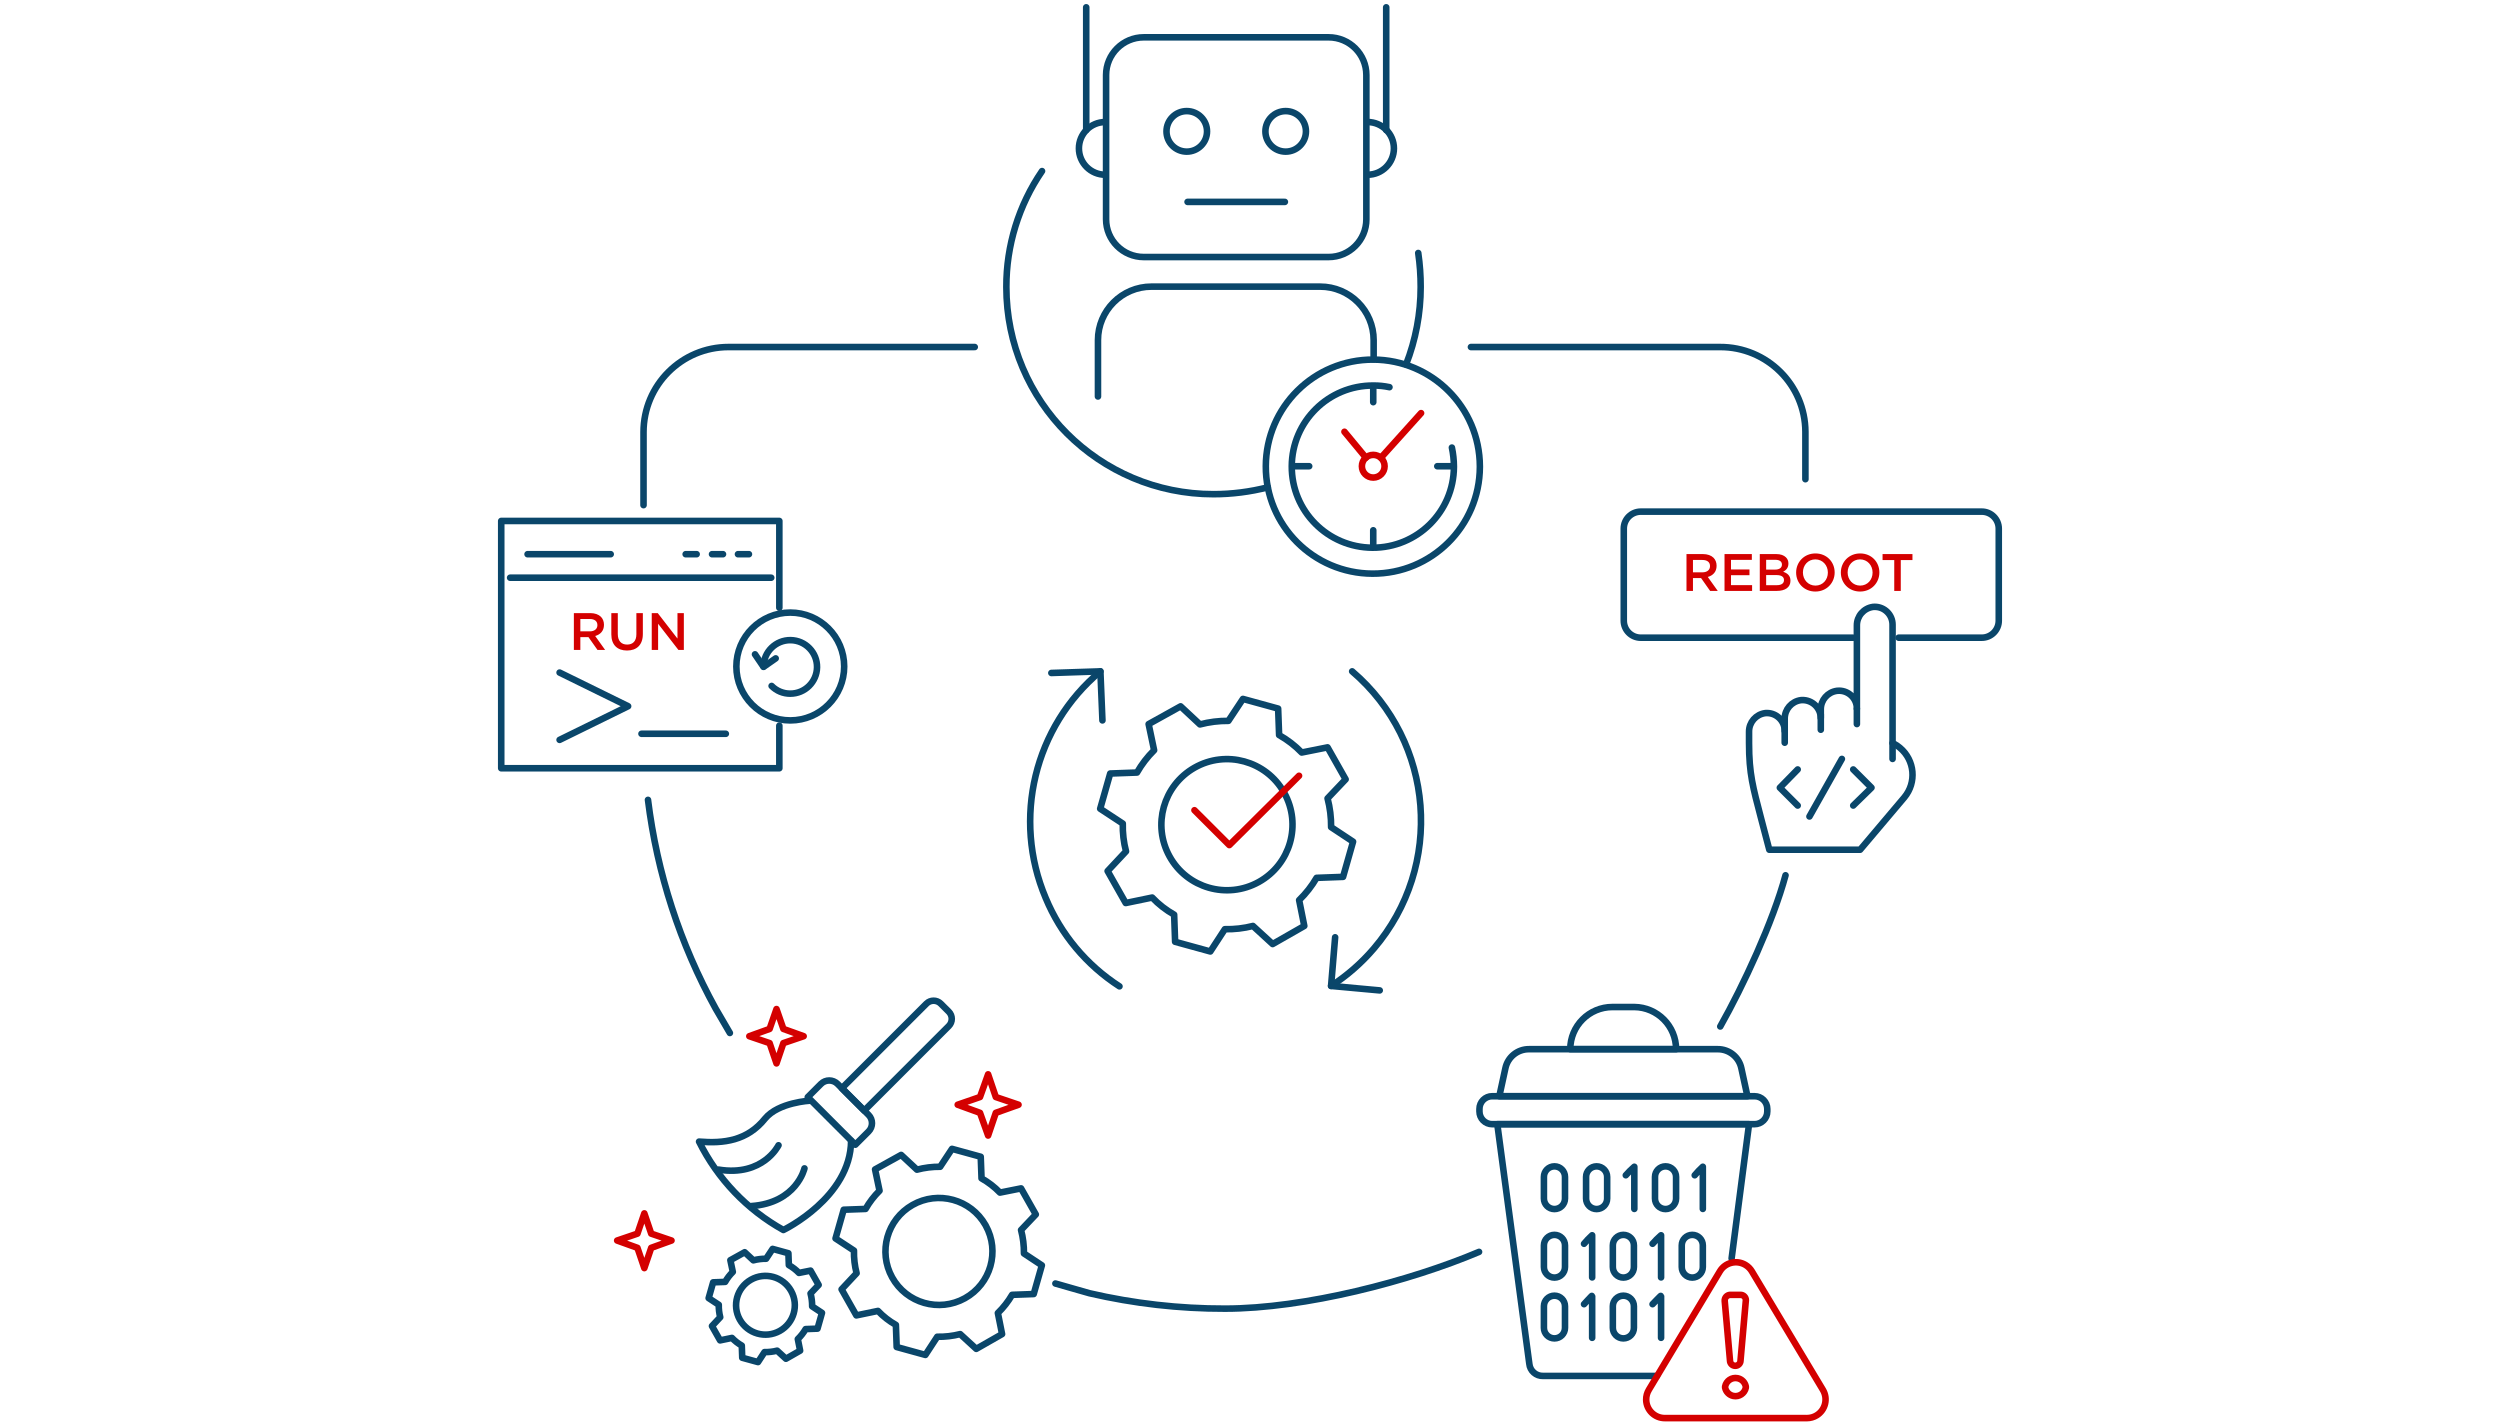 <svg width="570" height="325" viewBox="0 0 570 325" fill="none" xmlns="http://www.w3.org/2000/svg">
<g clip-path="url(#clip0_1130_2563)">
<path d="M205.462 263.32L199.514 266.625L200.535 271.492C199.288 272.721 198.217 274.116 197.351 275.638L192.364 275.818L190.501 282.367L194.707 285.131C194.665 286.873 194.868 288.612 195.308 290.298L191.883 293.963L195.248 299.911L200.175 298.89C201.371 300.149 202.748 301.222 204.261 302.074L204.441 307.121L210.99 308.923L213.694 304.777C215.456 304.815 217.214 304.613 218.921 304.176L222.586 307.541L228.474 304.176L227.513 299.369C228.778 298.141 229.87 296.747 230.757 295.223L235.684 295.043L237.547 288.494L233.461 285.79C233.478 283.986 233.256 282.188 232.8 280.443L236.165 276.898L232.8 270.95L227.993 271.911C226.756 270.631 225.339 269.538 223.787 268.667L223.607 263.74L217.058 261.938L214.354 266.024C212.57 266.007 210.792 266.229 209.067 266.685L205.462 263.32ZM224.748 279.422C228.013 285.314 225.884 292.737 219.993 296.002C214.101 299.267 206.678 297.138 203.413 291.247C200.174 285.403 202.24 278.042 208.046 274.736C213.9 271.403 221.347 273.446 224.68 279.3C224.703 279.341 224.726 279.382 224.749 279.423L224.748 279.422Z" stroke="#0A466A" stroke-width="1.5" stroke-linecap="round" stroke-linejoin="round"/>
<path d="M169.789 285.508L166.522 287.323L167.083 289.996C166.398 290.671 165.809 291.437 165.334 292.273L162.595 292.372L161.572 295.97L163.882 297.488C163.859 298.445 163.97 299.4 164.212 300.326L162.331 302.339L164.179 305.606L166.885 305.045C167.542 305.737 168.298 306.326 169.129 306.794L169.228 309.566L172.826 310.556L174.311 308.279C175.279 308.3 176.245 308.189 177.182 307.949L179.195 309.797L182.429 307.949L181.901 305.309C182.596 304.635 183.196 303.868 183.683 303.032L186.389 302.933L187.412 299.335L185.168 297.85C185.178 296.859 185.056 295.871 184.805 294.913L186.653 292.966L184.805 289.699L182.165 290.227C181.486 289.524 180.707 288.923 179.855 288.445L179.756 285.739L176.158 284.749L174.673 286.993C173.693 286.984 172.716 287.106 171.769 287.356L169.789 285.508ZM180.383 294.353C182.177 297.589 181.007 301.667 177.771 303.461C174.535 305.255 170.457 304.085 168.663 300.849C166.884 297.639 168.018 293.595 171.208 291.779C174.424 289.948 178.515 291.07 180.346 294.286C180.359 294.308 180.37 294.331 180.383 294.353Z" stroke="#0A466A" stroke-width="1.5" stroke-linecap="round" stroke-linejoin="round"/>
<path d="M146.723 115.172V98.534C146.723 87.814 155.413 79.123 166.133 79.123C166.164 79.123 166.195 79.123 166.226 79.123H222.239" stroke="#0A466A" stroke-width="1.5" stroke-linecap="round" stroke-linejoin="round"/>
<path d="M147.74 182.37C149.81 199.075 155.049 215.231 163.176 229.972L166.411 235.518" stroke="#0A466A" stroke-width="1.5" stroke-linecap="round" stroke-linejoin="round"/>
<path d="M337.223 285.43C321.51 292.085 297.478 298.37 279.269 298.37C268.878 298.385 258.519 297.207 248.397 294.858L240.633 292.64" stroke="#0A466A" stroke-width="1.5" stroke-linecap="round" stroke-linejoin="round"/>
<path d="M407.101 199.562C404.236 210.192 397.488 224.703 392.22 234.039" stroke="#0A466A" stroke-width="1.5" stroke-linecap="round" stroke-linejoin="round"/>
<path d="M335.375 79.124H392.128C402.848 79.073 411.58 87.722 411.631 98.442C411.631 98.473 411.631 98.504 411.631 98.535V109.257" stroke="#0A466A" stroke-width="1.5" stroke-linecap="round" stroke-linejoin="round"/>
<path d="M422.537 145.397H374.103C371.959 145.397 370.221 143.659 370.221 141.515V120.533C370.221 118.389 371.959 116.651 374.103 116.651H451.837C453.981 116.651 455.719 118.389 455.719 120.533V141.515C455.719 143.659 453.981 145.397 451.837 145.397H432.889" stroke="#0A466A" stroke-width="1.5" stroke-linecap="round" stroke-linejoin="round"/>
<path d="M427.066 138.373C424.937 138.653 423.35 140.477 423.369 142.625V161.573C423.384 159.327 421.575 157.494 419.328 157.48C419.165 157.479 419.002 157.488 418.839 157.506C416.71 157.786 415.123 159.61 415.142 161.758V163.699C415.1 161.402 413.204 159.574 410.907 159.616C410.809 159.618 410.71 159.623 410.613 159.632C408.484 159.912 406.897 161.736 406.916 163.884V166.657C406.925 164.411 405.112 162.583 402.866 162.573C402.737 162.573 402.608 162.578 402.479 162.59C400.35 162.87 398.763 164.694 398.782 166.842V169.43C398.782 176.455 399.706 179.597 401.462 186.345L403.403 193.739H424.108L434.183 181.815C437.031 178.408 436.578 173.336 433.171 170.488C432.822 170.197 432.45 169.935 432.057 169.707L431.502 169.43V142.44C431.511 140.194 429.698 138.366 427.452 138.356C427.323 138.356 427.194 138.361 427.065 138.373H427.066Z" stroke="#0A466A" stroke-width="1.5" stroke-linecap="round" stroke-linejoin="round"/>
<path d="M422.537 175.437L426.697 179.597L422.537 183.664" stroke="#0A466A" stroke-width="1.5" stroke-linecap="round" stroke-linejoin="round"/>
<path d="M409.874 175.437L405.807 179.597L409.874 183.664" stroke="#0A466A" stroke-width="1.5" stroke-linecap="round" stroke-linejoin="round"/>
<path d="M419.949 173.034L412.555 186.159" stroke="#0A466A" stroke-width="1.5" stroke-linecap="round" stroke-linejoin="round"/>
<path d="M415.143 162.867V166.379" stroke="#0A466A" stroke-width="1.5" stroke-linecap="round" stroke-linejoin="round"/>
<path d="M423.369 161.573V165.085" stroke="#0A466A" stroke-width="1.5" stroke-linecap="round" stroke-linejoin="round"/>
<path d="M431.503 169.429V173.034" stroke="#0A466A" stroke-width="1.5" stroke-linecap="round" stroke-linejoin="round"/>
<path d="M406.916 165.825V169.337" stroke="#0A466A" stroke-width="1.5" stroke-linecap="round" stroke-linejoin="round"/>
<path d="M177.688 165.455V175.16H114.28V118.777H177.688V138.557" stroke="#0A466A" stroke-width="1.5" stroke-linecap="round" stroke-linejoin="round"/>
<path d="M116.314 131.718H175.839" stroke="#0A466A" stroke-width="1.5" stroke-linecap="round" stroke-linejoin="round"/>
<path d="M156.336 126.357H158.832" stroke="#0A466A" stroke-width="1.5" stroke-linecap="round" stroke-linejoin="round"/>
<path d="M162.344 126.357H164.84" stroke="#0A466A" stroke-width="1.5" stroke-linecap="round" stroke-linejoin="round"/>
<path d="M168.26 126.357H170.755" stroke="#0A466A" stroke-width="1.5" stroke-linecap="round" stroke-linejoin="round"/>
<path d="M120.288 126.357H139.236" stroke="#0A466A" stroke-width="1.5" stroke-linecap="round" stroke-linejoin="round"/>
<path d="M146.261 167.303H165.487M127.59 168.69L143.211 161.018L127.59 153.346" stroke="#0A466A" stroke-width="1.5" stroke-linecap="round" stroke-linejoin="round"/>
<path d="M255.237 224.888C247.714 220.035 241.846 213.007 238.415 204.738C230.751 186.646 235.817 165.67 250.893 153.069" stroke="#0A466A" stroke-width="1.5" stroke-linecap="round" stroke-linejoin="round"/>
<path d="M239.709 153.439L250.893 153.069L251.355 164.253" stroke="#0A466A" stroke-width="1.5" stroke-linecap="round" stroke-linejoin="round"/>
<path d="M308.293 153.069C327.11 169.159 329.322 197.457 313.232 216.274C310.413 219.571 307.13 222.441 303.487 224.795" stroke="#0A466A" stroke-width="1.5" stroke-linecap="round" stroke-linejoin="round"/>
<path d="M314.578 225.812L303.486 224.795L304.41 213.704" stroke="#0A466A" stroke-width="1.5" stroke-linecap="round" stroke-linejoin="round"/>
<path d="M302.932 8.507H260.783C256.036 8.507 252.187 12.356 252.187 17.103V50.008C252.187 54.755 256.036 58.604 260.783 58.604H302.932C307.679 58.604 311.528 54.755 311.528 50.008V17.103C311.528 12.356 307.679 8.507 302.932 8.507Z" stroke="#0A466A" stroke-width="1.5" stroke-linecap="round" stroke-linejoin="round"/>
<path d="M293.134 34.573C295.687 34.573 297.756 32.504 297.756 29.951C297.756 27.398 295.687 25.329 293.134 25.329C290.581 25.329 288.512 27.398 288.512 29.951C288.512 32.504 290.581 34.573 293.134 34.573Z" stroke="#0A466A" stroke-width="1.5" stroke-linecap="round" stroke-linejoin="round"/>
<path d="M270.581 34.573C273.134 34.573 275.203 32.504 275.203 29.951C275.203 27.398 273.134 25.329 270.581 25.329C268.028 25.329 265.959 27.398 265.959 29.951C265.959 32.504 268.028 34.573 270.581 34.573Z" stroke="#0A466A" stroke-width="1.5" stroke-linecap="round" stroke-linejoin="round"/>
<path d="M270.766 46.034H292.949" stroke="#0A466A" stroke-width="1.5" stroke-linecap="round" stroke-linejoin="round"/>
<path d="M311.805 27.825C315.123 27.825 317.813 30.515 317.813 33.833C317.813 37.151 315.123 39.841 311.805 39.841" stroke="#0A466A" stroke-width="1.5" stroke-linecap="round" stroke-linejoin="round"/>
<path d="M316.057 1.667V29.674" stroke="#0A466A" stroke-width="1.5" stroke-linecap="round" stroke-linejoin="round"/>
<path d="M252.002 27.825C248.684 27.825 245.994 30.515 245.994 33.833C245.994 37.151 248.684 39.841 252.002 39.841" stroke="#0A466A" stroke-width="1.5" stroke-linecap="round" stroke-linejoin="round"/>
<path d="M247.658 1.667V29.674" stroke="#0A466A" stroke-width="1.5" stroke-linecap="round" stroke-linejoin="round"/>
<path d="M313.191 81.897V77.553C313.191 70.815 307.728 65.352 300.99 65.352H262.539C255.801 65.352 250.338 70.815 250.338 77.553V90.401" stroke="#0A466A" stroke-width="1.5" stroke-linecap="round" stroke-linejoin="round"/>
<path d="M289.067 111.105C285.02 112.144 280.859 112.672 276.681 112.676C250.595 112.676 229.449 91.529 229.449 65.444C229.422 56.012 232.258 46.794 237.583 39.009" stroke="#0A466A" stroke-width="1.5" stroke-linecap="round" stroke-linejoin="round"/>
<path d="M323.359 57.68C323.734 60.251 323.919 62.846 323.914 65.444C323.909 71.484 322.781 77.471 320.586 83.098" stroke="#0A466A" stroke-width="1.5" stroke-linecap="round" stroke-linejoin="round"/>
<path d="M313.099 81.99C299.622 81.939 288.656 92.823 288.605 106.299C288.554 119.776 299.438 130.742 312.914 130.793C326.39 130.844 337.357 119.96 337.408 106.484C337.408 106.422 337.408 106.361 337.408 106.299C337.357 92.894 326.503 82.04 313.099 81.99Z" stroke="#0A466A" stroke-width="1.5" stroke-linecap="round" stroke-linejoin="round"/>
<path d="M313.099 88.46V91.695" stroke="#0A466A" stroke-width="1.5" stroke-linecap="round" stroke-linejoin="round"/>
<path d="M313.099 120.903V124.138" stroke="#0A466A" stroke-width="1.5" stroke-linecap="round" stroke-linejoin="round"/>
<path d="M295.26 106.299H298.495" stroke="#0A466A" stroke-width="1.5" stroke-linecap="round" stroke-linejoin="round"/>
<path d="M327.703 106.299H330.938" stroke="#0A466A" stroke-width="1.5" stroke-linecap="round" stroke-linejoin="round"/>
<path d="M316.796 88.275C315.581 88.015 314.341 87.891 313.099 87.905C302.889 87.854 294.572 96.089 294.521 106.299C294.47 116.509 302.705 124.826 312.915 124.877C323.125 124.928 331.442 116.693 331.493 106.483C331.493 106.422 331.493 106.36 331.493 106.299C331.482 104.87 331.327 103.445 331.031 102.047" stroke="#0A466A" stroke-width="1.5" stroke-linecap="round" stroke-linejoin="round"/>
<path d="M324.006 94.191L314.855 104.358" stroke="#D40000" stroke-width="1.5" stroke-linecap="round" stroke-linejoin="round"/>
<path d="M311.435 104.358L306.536 98.442" stroke="#D40000" stroke-width="1.5" stroke-linecap="round" stroke-linejoin="round"/>
<path d="M313.099 108.887C314.528 108.887 315.687 107.728 315.687 106.299C315.687 104.87 314.528 103.711 313.099 103.711C311.67 103.711 310.511 104.87 310.511 106.299C310.511 107.728 311.67 108.887 313.099 108.887Z" stroke="#D40000" stroke-width="1.5" stroke-linecap="round" stroke-linejoin="round"/>
<path d="M364.028 265.927C365.355 265.927 366.431 267.003 366.431 268.33V273.266C366.431 274.593 365.355 275.669 364.028 275.669C362.701 275.669 361.625 274.593 361.625 273.266V268.33C361.625 267.003 362.701 265.927 364.028 265.927Z" stroke="#0A466A" stroke-width="1.5" stroke-linecap="round" stroke-linejoin="round"/>
<path d="M370.683 267.961C371.283 267.269 371.932 266.62 372.624 266.02V275.633" stroke="#0A466A" stroke-width="1.5" stroke-linecap="round" stroke-linejoin="round"/>
<path d="M379.742 265.927C381.069 265.927 382.145 267.003 382.145 268.33V273.266C382.145 274.593 381.069 275.669 379.742 275.669C378.415 275.669 377.339 274.593 377.339 273.266V268.33C377.339 267.003 378.415 265.927 379.742 265.927Z" stroke="#0A466A" stroke-width="1.5" stroke-linecap="round" stroke-linejoin="round"/>
<path d="M386.397 267.961C386.966 267.271 387.584 266.622 388.246 266.02V275.633" stroke="#0A466A" stroke-width="1.5" stroke-linecap="round" stroke-linejoin="round"/>
<path d="M354.416 265.927C355.743 265.927 356.819 267.003 356.819 268.33V273.266C356.819 274.593 355.743 275.669 354.416 275.669C353.089 275.669 352.013 274.593 352.013 273.266V268.33C352.013 267.003 353.089 265.927 354.416 265.927Z" stroke="#0A466A" stroke-width="1.5" stroke-linecap="round" stroke-linejoin="round"/>
<path d="M354.416 281.548C355.743 281.548 356.819 282.624 356.819 283.951V288.887C356.819 290.214 355.743 291.29 354.416 291.29C353.089 291.29 352.013 290.214 352.013 288.887V283.951C352.013 282.624 353.089 281.548 354.416 281.548Z" stroke="#0A466A" stroke-width="1.5" stroke-linecap="round" stroke-linejoin="round"/>
<path d="M361.163 283.582C361.732 282.892 362.35 282.243 363.012 281.641V291.254" stroke="#0A466A" stroke-width="1.5" stroke-linecap="round" stroke-linejoin="round"/>
<path d="M370.129 281.548C371.456 281.548 372.532 282.624 372.532 283.951V288.887C372.532 290.214 371.456 291.29 370.129 291.29C368.802 291.29 367.726 290.214 367.726 288.887V283.951C367.726 282.624 368.802 281.548 370.129 281.548Z" stroke="#0A466A" stroke-width="1.5" stroke-linecap="round" stroke-linejoin="round"/>
<path d="M376.784 283.582C377.384 282.89 378.033 282.241 378.725 281.641V291.254" stroke="#0A466A" stroke-width="1.5" stroke-linecap="round" stroke-linejoin="round"/>
<path d="M385.842 281.548C387.169 281.548 388.245 282.624 388.245 283.951V288.887C388.245 290.214 387.169 291.29 385.842 291.29C384.515 291.29 383.439 290.214 383.439 288.887V283.951C383.439 282.624 384.515 281.548 385.842 281.548Z" stroke="#0A466A" stroke-width="1.5" stroke-linecap="round" stroke-linejoin="round"/>
<path d="M377.801 313.714H351.828C350.211 313.77 348.831 312.553 348.685 310.941L341.383 256.314H398.783L394.808 286.909" stroke="#0A466A" stroke-width="1.5" stroke-linecap="round" stroke-linejoin="round"/>
<path d="M400.042 249.937H340.216C338.614 249.937 337.316 251.235 337.316 252.837V253.415C337.316 255.017 338.614 256.315 340.216 256.315H400.042C401.644 256.315 402.942 255.017 402.942 253.415V252.837C402.942 251.235 401.644 249.937 400.042 249.937Z" stroke="#0A466A" stroke-width="1.5" stroke-linecap="round" stroke-linejoin="round"/>
<path d="M391.665 239.215H348.592C346 239.205 343.758 241.021 343.231 243.559L341.845 249.937H398.413L397.027 243.559C396.5 241.021 394.257 239.204 391.665 239.215Z" stroke="#0A466A" stroke-width="1.5" stroke-linecap="round" stroke-linejoin="round"/>
<path d="M367.633 229.602H372.624C377.897 229.653 382.145 233.942 382.144 239.215H358.02C358.02 233.906 362.324 229.602 367.633 229.602Z" stroke="#0A466A" stroke-width="1.5" stroke-linecap="round" stroke-linejoin="round"/>
<path d="M354.416 295.413C355.743 295.413 356.819 296.489 356.819 297.816V302.752C356.819 304.079 355.743 305.155 354.416 305.155C353.089 305.155 352.013 304.079 352.013 302.752V297.816C352.013 296.489 353.089 295.413 354.416 295.413Z" stroke="#0A466A" stroke-width="1.5" stroke-linecap="round" stroke-linejoin="round"/>
<path d="M361.163 297.354C361.163 297.354 363.012 295.321 363.012 295.413V305.026" stroke="#0A466A" stroke-width="1.5" stroke-linecap="round" stroke-linejoin="round"/>
<path d="M370.129 295.413C371.456 295.413 372.532 296.489 372.532 297.816V302.752C372.532 304.079 371.456 305.155 370.129 305.155C368.802 305.155 367.726 304.079 367.726 302.752V297.816C367.726 296.489 368.802 295.413 370.129 295.413Z" stroke="#0A466A" stroke-width="1.5" stroke-linecap="round" stroke-linejoin="round"/>
<path d="M376.784 297.354C376.784 297.354 378.725 295.321 378.725 295.413V305.026" stroke="#0A466A" stroke-width="1.5" stroke-linecap="round" stroke-linejoin="round"/>
<path d="M190.967 247.136L198.026 254.195C199.073 255.242 199.073 256.939 198.026 257.986L195.02 260.992L184.17 250.142L187.176 247.136C188.223 246.089 189.92 246.089 190.967 247.136Z" stroke="#0A466A" stroke-width="1.5" stroke-linecap="round" stroke-linejoin="round"/>
<path d="M214.494 228.836L216.324 230.666C217.226 231.568 217.226 233.032 216.324 233.934L197.043 253.215L191.945 248.117L211.226 228.836C212.128 227.934 213.592 227.934 214.494 228.836Z" stroke="#0A466A" stroke-width="1.5" stroke-linecap="round" stroke-linejoin="round"/>
<path d="M184.712 250.953C184.712 250.953 177.502 251.323 174.452 255.02C170.385 260.104 165.024 260.751 159.386 260.289C163.609 268.795 170.313 275.821 178.612 280.439C178.612 280.439 193.956 273.045 194.048 260.104" stroke="#0A466A" stroke-width="1.5" stroke-linecap="round" stroke-linejoin="round"/>
<path d="M177.503 261.121C177.503 261.121 173.991 268.331 163.823 266.667" stroke="#0A466A" stroke-width="1.5" stroke-linecap="round" stroke-linejoin="round"/>
<path d="M183.418 266.389C183.418 266.389 181.662 274.246 171.31 274.985" stroke="#0A466A" stroke-width="1.5" stroke-linecap="round" stroke-linejoin="round"/>
<path d="M227.046 253.726L232.222 251.878L227.046 250.122L225.29 244.945L223.441 250.122L218.357 251.878L223.441 253.726L225.29 258.902L227.046 253.726Z" stroke="#D40000" stroke-width="1.5" stroke-linecap="round" stroke-linejoin="round"/>
<path d="M148.479 284.506L153.101 282.842L148.479 281.271L146.908 276.649L145.337 281.271L140.715 282.842L145.337 284.506L146.908 289.127L148.479 284.506Z" stroke="#D40000" stroke-width="1.5" stroke-linecap="round" stroke-linejoin="round"/>
<path d="M178.612 237.828L183.234 236.257L178.612 234.593L177.041 230.064L175.469 234.593L170.848 236.257L175.469 237.828L177.041 242.45L178.612 237.828Z" stroke="#D40000" stroke-width="1.5" stroke-linecap="round" stroke-linejoin="round"/>
<path d="M180.183 164.253C186.972 164.253 192.476 158.749 192.476 151.96C192.476 145.171 186.972 139.667 180.183 139.667C173.394 139.667 167.89 145.171 167.89 151.96C167.89 158.749 173.394 164.253 180.183 164.253Z" stroke="#0A466A" stroke-width="1.5" stroke-linecap="round" stroke-linejoin="round"/>
<path d="M174.083 151.96C174.134 148.591 176.906 145.902 180.275 145.953C183.644 146.004 186.333 148.776 186.282 152.145C186.232 155.477 183.516 158.153 180.183 158.153C178.587 158.165 177.053 157.532 175.931 156.397" stroke="#0A466A" stroke-width="1.5" stroke-linecap="round" stroke-linejoin="round"/>
<path d="M176.856 150.111L174.083 152.052L172.142 149.187" stroke="#0A466A" stroke-width="1.5" stroke-linecap="round" stroke-linejoin="round"/>
<path d="M269.178 161.045L261.888 165.095L263.14 171.06C261.612 172.566 260.298 174.276 259.237 176.141L253.125 176.362L250.842 184.389L255.997 187.776C255.946 189.911 256.194 192.043 256.733 194.109L252.536 198.601L256.66 205.891L262.698 204.639C264.163 206.182 265.851 207.498 267.705 208.542L267.926 214.728L275.953 216.937L279.267 211.856C281.426 211.903 283.581 211.655 285.673 211.12L290.165 215.244L297.381 211.12L296.203 205.229C297.754 203.724 299.092 202.015 300.179 200.148L306.217 199.927L308.5 191.9L303.493 188.586C303.514 186.375 303.242 184.171 302.683 182.032L306.807 177.687L302.683 170.397L296.792 171.575C295.276 170.006 293.54 168.667 291.637 167.599L291.416 161.561L283.389 159.352L280.075 164.359C277.888 164.338 275.709 164.61 273.595 165.169L269.178 161.045ZM292.816 180.78C296.818 188.001 294.209 197.099 286.988 201.101C279.767 205.103 270.669 202.494 266.667 195.273C262.697 188.111 265.229 179.088 272.345 175.036C279.519 170.951 288.647 173.455 292.732 180.63C292.76 180.68 292.789 180.73 292.816 180.78Z" stroke="#0A466A" stroke-width="1.5" stroke-linecap="round" stroke-linejoin="round"/>
<path d="M130.842 148.187V139.787H134.586C135.642 139.787 136.47 140.099 137.01 140.627C137.454 141.083 137.706 141.707 137.706 142.439V142.463C137.706 143.843 136.878 144.671 135.702 145.007L137.97 148.187H136.23L134.166 145.259H132.318V148.187H130.842ZM132.318 143.951H134.478C135.534 143.951 136.206 143.399 136.206 142.547V142.523C136.206 141.623 135.558 141.131 134.466 141.131H132.318V143.951ZM142.958 148.319C140.774 148.319 139.382 147.059 139.382 144.623V139.787H140.858V144.563C140.858 146.123 141.662 146.963 142.982 146.963C144.29 146.963 145.094 146.171 145.094 144.623V139.787H146.57V144.551C146.57 147.059 145.154 148.319 142.958 148.319ZM148.596 148.187V139.787H149.964L154.464 145.595V139.787H155.916V148.187H154.68L150.048 142.211V148.187H148.596Z" fill="#D40000"/>
<path d="M384.519 134.728V126.328H388.263C389.319 126.328 390.147 126.64 390.687 127.168C391.131 127.624 391.383 128.248 391.383 128.98V129.004C391.383 130.384 390.555 131.212 389.379 131.548L391.647 134.728H389.907L387.843 131.8H385.995V134.728H384.519ZM385.995 130.492H388.155C389.211 130.492 389.883 129.94 389.883 129.088V129.064C389.883 128.164 389.235 127.672 388.143 127.672H385.995V130.492ZM393.191 134.728V126.328H399.419V127.648H394.667V129.832H398.879V131.152H394.667V133.408H399.479V134.728H393.191ZM401.23 134.728V126.328H404.998C405.958 126.328 406.714 126.592 407.194 127.072C407.566 127.444 407.758 127.9 407.758 128.464V128.488C407.758 129.496 407.182 130.036 406.558 130.36C407.542 130.696 408.226 131.26 408.226 132.4V132.424C408.226 133.924 406.99 134.728 405.118 134.728H401.23ZM402.682 129.868H404.698C405.646 129.868 406.282 129.496 406.282 128.728V128.704C406.282 128.044 405.754 127.636 404.806 127.636H402.682V129.868ZM402.682 133.42H405.13C406.138 133.42 406.75 133.024 406.75 132.268V132.244C406.75 131.536 406.186 131.116 405.022 131.116H402.682V133.42ZM413.898 134.872C411.318 134.872 409.518 132.916 409.518 130.552V130.528C409.518 128.164 411.342 126.184 413.922 126.184C416.502 126.184 418.302 128.14 418.302 130.504V130.528C418.302 132.892 416.478 134.872 413.898 134.872ZM413.922 133.516C415.59 133.516 416.754 132.184 416.754 130.552V130.528C416.754 128.896 415.566 127.54 413.898 127.54C412.23 127.54 411.066 128.872 411.066 130.504V130.528C411.066 132.16 412.254 133.516 413.922 133.516ZM424.093 134.872C421.513 134.872 419.713 132.916 419.713 130.552V130.528C419.713 128.164 421.537 126.184 424.117 126.184C426.697 126.184 428.497 128.14 428.497 130.504V130.528C428.497 132.892 426.673 134.872 424.093 134.872ZM424.117 133.516C425.785 133.516 426.949 132.184 426.949 130.552V130.528C426.949 128.896 425.761 127.54 424.093 127.54C422.425 127.54 421.261 128.872 421.261 130.504V130.528C421.261 132.16 422.449 133.516 424.117 133.516ZM431.888 134.728V127.696H429.224V126.328H436.04V127.696H433.376V134.728H431.888Z" fill="#D40000"/>
<path d="M412 323.327H379.649C377.301 323.366 375.366 321.494 375.327 319.146C375.314 318.339 375.53 317.545 375.951 316.857L392.126 289.867C393.329 287.851 395.94 287.192 397.956 288.395C398.561 288.756 399.067 289.262 399.428 289.867L415.603 316.857C416.828 318.86 416.197 321.477 414.194 322.703C413.533 323.107 412.773 323.323 411.998 323.328L412 323.327Z" stroke="#D40000" stroke-width="1.5" stroke-linecap="round" stroke-linejoin="round"/>
<path d="M396.841 310.202C396.841 310.866 396.303 311.404 395.639 311.404C394.975 311.404 394.437 310.866 394.437 310.202L393.235 296.615C393.182 295.902 393.717 295.282 394.43 295.229C394.432 295.229 394.434 295.229 394.437 295.229H396.84C397.504 295.221 398.048 295.753 398.056 296.416C398.056 296.483 398.052 296.549 398.042 296.615L396.84 310.202H396.841ZM398.043 316.117V316.394C397.784 317.696 396.519 318.541 395.217 318.282C394.264 318.092 393.519 317.347 393.329 316.394V316.117C393.588 314.815 394.853 313.97 396.155 314.229C397.108 314.419 397.853 315.164 398.043 316.117Z" stroke="#D40000" stroke-width="1.5" stroke-linecap="round" stroke-linejoin="round"/>
<path d="M272.337 184.732L280.286 192.681L296.184 176.875" stroke="#D40000" stroke-width="1.5" stroke-linecap="round" stroke-linejoin="round"/>
</g>
<defs>
<clipPath id="clip0_1130_2563">
<rect width="355" height="324.251" fill="white" transform="translate(107.5)"/>
</clipPath>
</defs>
</svg>
